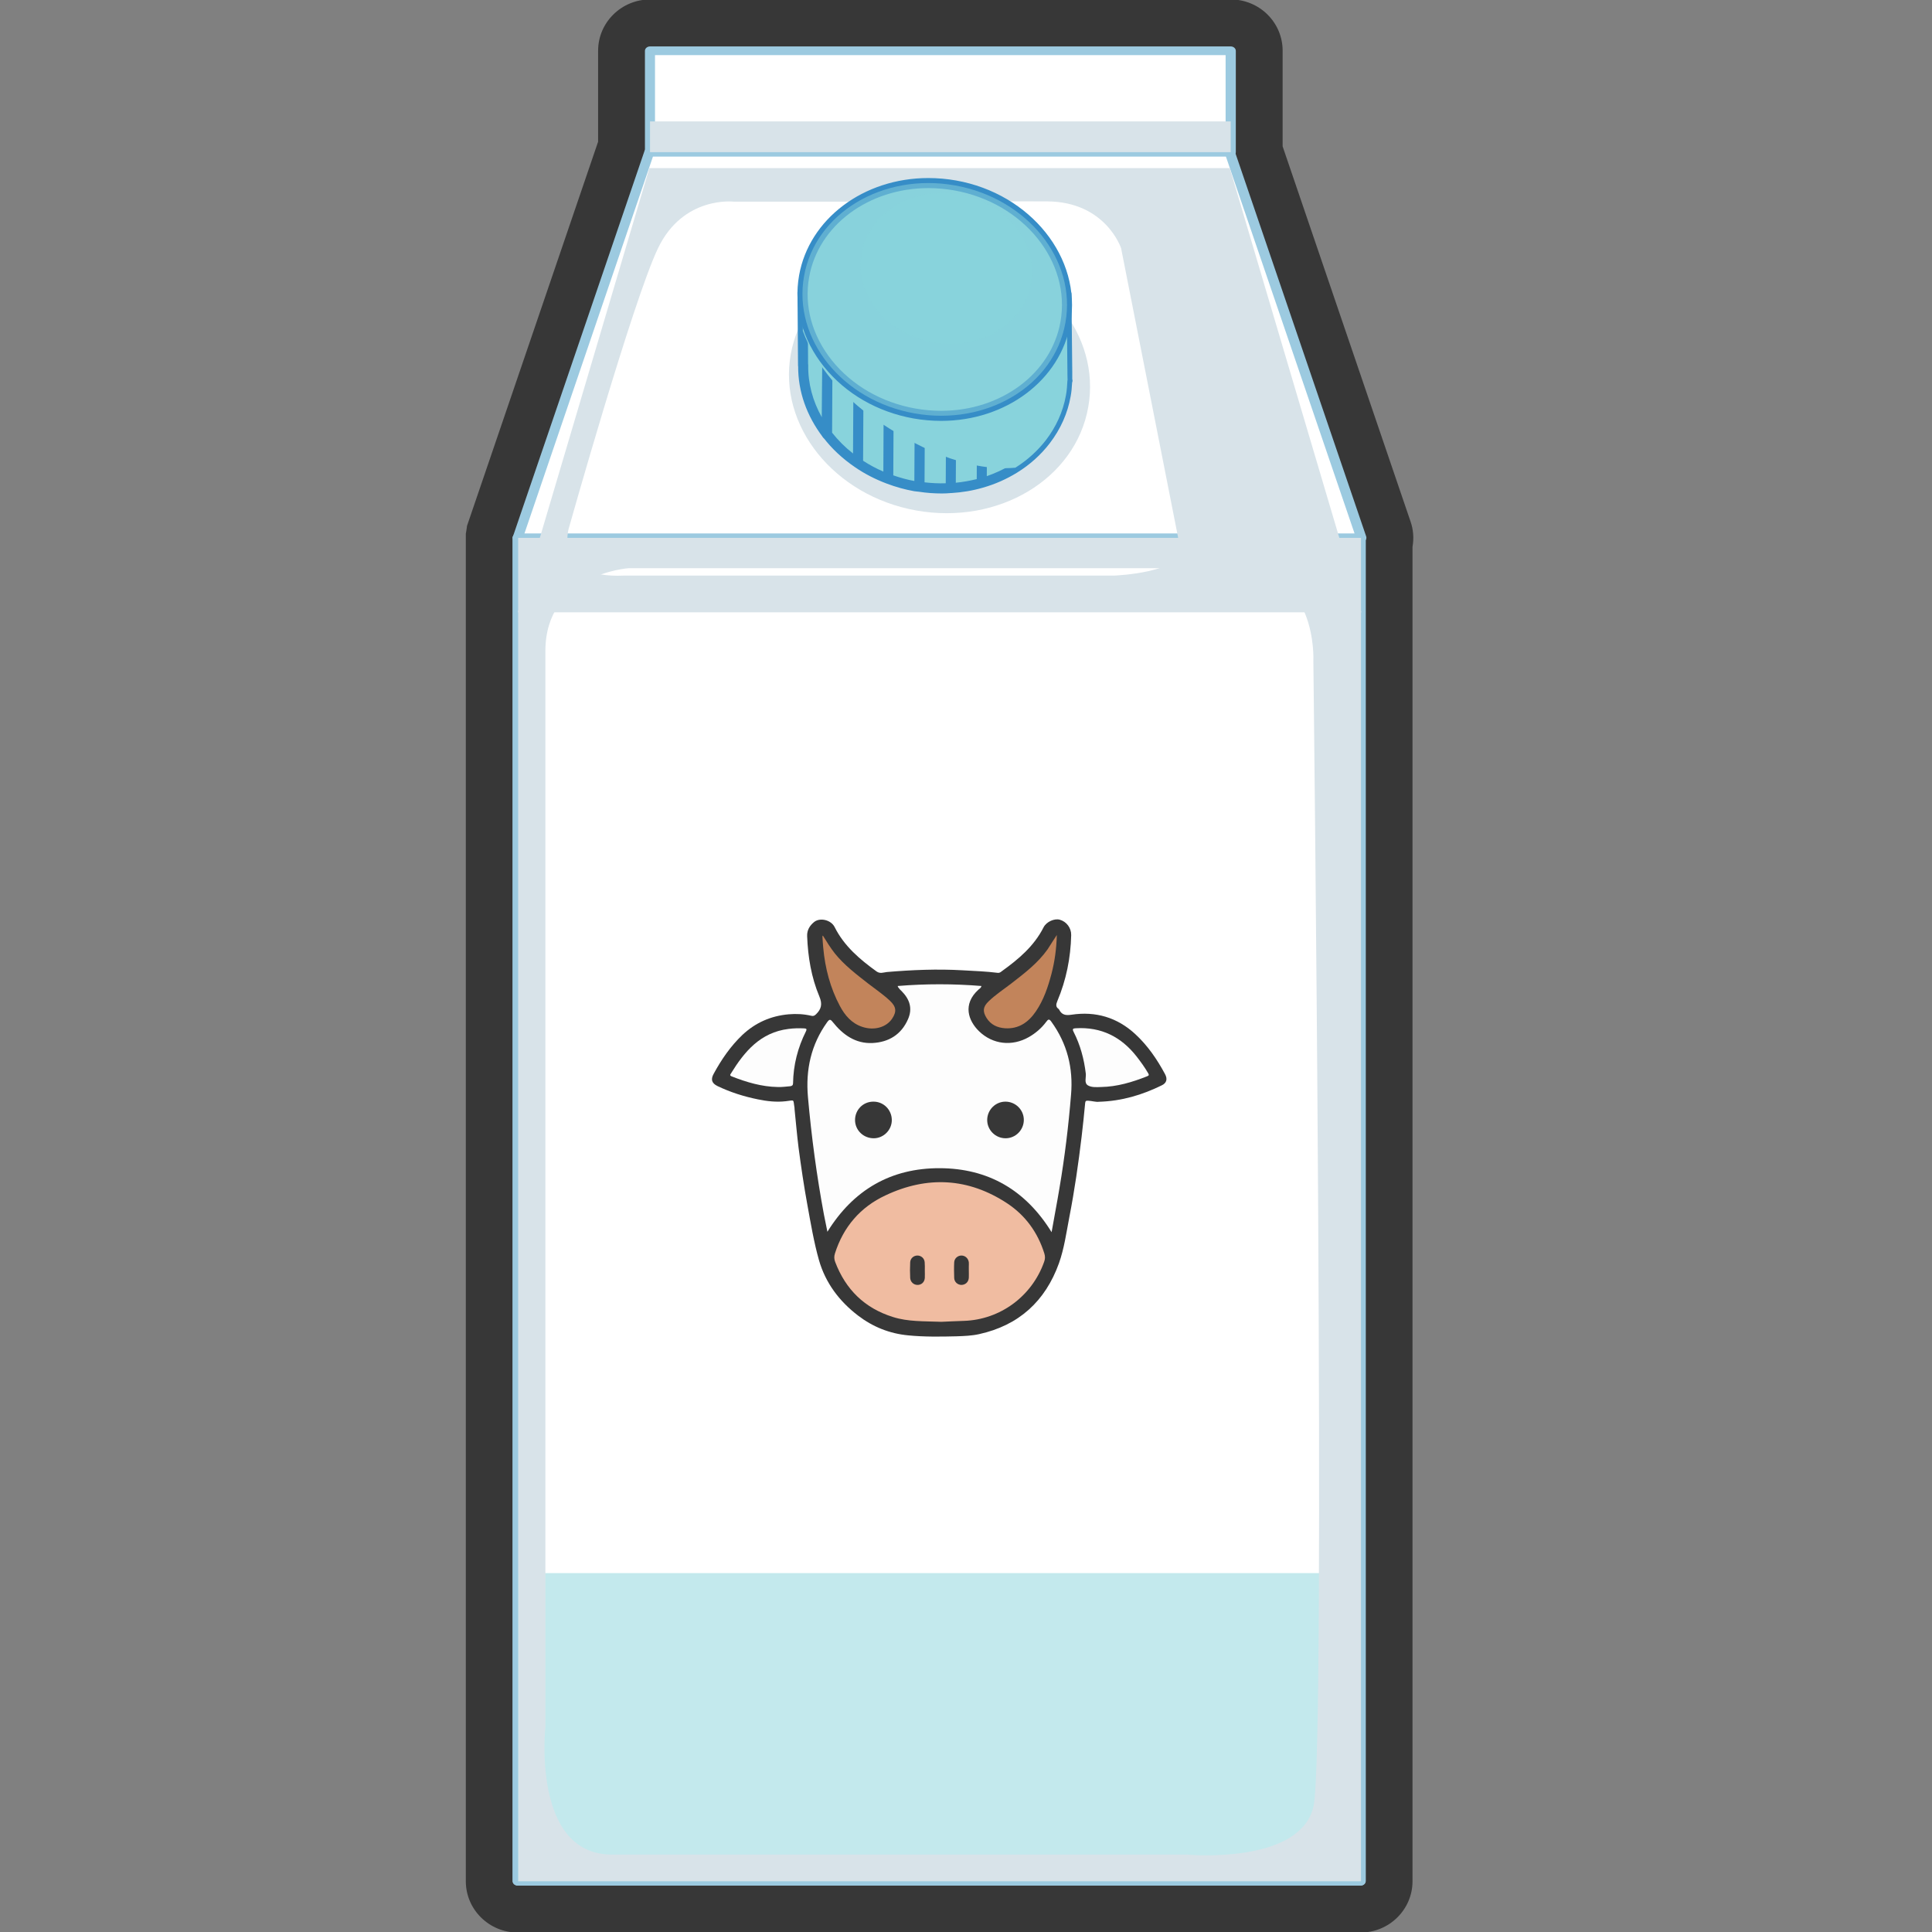 <?xml version="1.0" encoding="utf-8"?>
<!-- Generator: Adobe Illustrator 25.1.0, SVG Export Plug-In . SVG Version: 6.00 Build 0)  -->
<svg version="1.1" id="Layer_1" xmlns="http://www.w3.org/2000/svg" xmlns:xlink="http://www.w3.org/1999/xlink" x="0px" y="0px"
	 viewBox="0 0 1440 1440" style="enable-background:new 0 0 1440 1440;" xml:space="preserve">
<rect x="0" y="0" width="1440" height="1440" fill="#808080" stroke="none"/>
<style type="text/css">
	.st0{fill:#373737;}
	.st1{fill:#FFFFFF;}
	.st2{fill:#9CCAE0;}
	.st3{opacity:0.5;}
	.st4{fill:#88D3DC;}
	.st5{fill:#D8E3E9;}
	.st6{fill:#368DC7;}
	.st7{opacity:0.5;fill:#88D3DC;enable-background:new    ;}
	.st8{fill:#FDFDFD;}
	.st9{fill:#F0BCA1;}
	.st10{fill:#C2845B;}
</style>
<path class="st0" d="M1051.3,388.6L956,109.1V37.8c0-21.1-17.3-38.2-38.7-38.2H484.5c-21.3,0-38.7,17.1-38.7,38.2v67.8l-96.6,283.1
	l-1.1,3.2l-0.3,2.2c-0.1,0.5-0.2,1-0.2,1.4l-0.4,2.3v1004.4c0,21.1,17.4,38.2,38.7,38.2h628.2c21.3,0,38.7-17.1,38.7-38.2V407.6
	C1053.9,401.4,1053.5,394.8,1051.3,388.6z"/>
<g>
	<g>
		<g>
			<g>
				<rect x="385.9" y="400.9" class="st1" width="628.2" height="1001.3"/>
				<path class="st2" d="M1014.1,1405.4H385.9c-2.1,0-3.8-1.5-3.8-3.3V400.9c0-1.8,1.7-3.3,3.8-3.3h628.2c2.1,0,3.8,1.5,3.8,3.3
					v1001.3C1017.8,1404,1016.1,1405.4,1014.1,1405.4z M389.6,1398.9h620.7V404.1H389.6V1398.9z"/>
			</g>
			<g>
				<rect x="385.9" y="400.9" class="st1" width="628.2" height="1001.3"/>
				<path class="st2" d="M1014.1,1405.4H385.9c-2.1,0-3.8-1.5-3.8-3.3V400.9c0-1.8,1.7-3.3,3.8-3.3h628.2c2.1,0,3.8,1.5,3.8,3.3
					v1001.3C1017.8,1404,1016.1,1405.4,1014.1,1405.4z M389.6,1398.9h620.7V404.1H389.6V1398.9z"/>
			</g>
			<g class="st3">
				<rect x="385.9" y="1172.5" class="st4" width="628.2" height="229.7"/>
			</g>
			<g>
				<polygon class="st1" points="916.6,113.4 715.6,113.4 685,113.4 484,113.4 385.9,400.9 685,400.9 715.6,400.9 1014.7,400.9 				
					"/>
				<path class="st2" d="M1014.7,404.1H385.9c-1.2,0-2.3-0.5-3-1.3c-0.7-0.8-0.9-1.9-0.6-2.9l98.1-287.5c0.5-1.4,1.9-2.3,3.6-2.3
					h432.6c1.7,0,3.1,1,3.6,2.3l98.1,287.5c0.3,1,0.1,2.1-0.6,2.9C1017,403.6,1015.9,404.1,1014.7,404.1z M390.9,397.6h618.7
					l-95.9-281h-427L390.9,397.6z"/>
			</g>
			<g>
				<rect x="484.5" y="37.9" class="st1" width="432.8" height="75.5"/>
				<path class="st2" d="M917.3,116.6H484.5c-2.1,0-3.8-1.5-3.8-3.3V37.9c0-1.8,1.7-3.3,3.8-3.3h432.8c2.1,0,3.8,1.5,3.8,3.3v75.5
					C921.1,115.2,919.4,116.6,917.3,116.6z M488.2,110.1h425.3v-69H488.2V110.1z"/>
			</g>
			<rect x="484.5" y="90.5" class="st5" width="432.8" height="22.9"/>
		</g>
	</g>
	<path class="st5" d="M386.2,400.9v1001.3h628.2V400.9H386.2z M979.1,1345.9c-9.4,44.2-94.2,36.4-94.2,36.4H455.1
		c-58.8-1.1-48.6-95-48.6-95v-802c0-57.8,62.1-61.8,62.1-61.8h86.6h363.4c64-1.6,60.3,69,60.3,69S988.4,1301.7,979.1,1345.9z"/>
	<path class="st5" d="M916.6,125.3h-201H685H484l-98.1,331.1H685h30.6h299.1L916.6,125.3z M830.7,429H465.3
		c-52.7,2.5-41.4-35.1-41.4-35.1s47.7-169.5,66.5-208.8c18.8-39.3,56.5-34.8,56.5-34.8h76.9c0,0,112.8-0.4,156.6-0.2
		s55.2,34.9,55.2,34.9s40.2,203.8,43.9,222.8C883.4,426.9,830.7,429,830.7,429z"/>
	<g>
		<path class="st5" d="M683,380.5c-61.2-10.9-103.2-63.1-93.6-116.5c9.5-53.4,66.9-87.9,128.1-77c61.2,10.9,103.2,63.1,93.6,116.5
			C801.6,357,744.3,391.4,683,380.5z"/>
		<g>
			<g>
				<g>
					<path class="st4" d="M598.2,217.6l0.4,54.6h0.1c-0.3,18.5,6.2,36.3,17.6,51.3l0.6-105.8L598.2,217.6z"/>
					<path class="st6" d="M616.3,327.3c-1.2,0-2.3-0.5-3-1.5c-12.1-15.9-18.5-34.1-18.4-52.7c-0.1-0.3-0.1-0.5-0.1-0.8l-0.4-54.6
						c0-1,0.4-2,1.1-2.7c0.7-0.7,1.6-1.2,2.7-1.1l18.7,0.1c2.1,0,3.8,1.7,3.7,3.8l-0.6,105.8c0,1.6-1,3-2.6,3.5
						C617.1,327.2,616.7,327.3,616.3,327.3z M602.3,271.3c0.1,0.3,0.1,0.6,0.1,0.9c-0.2,13.5,3.3,26.7,10.2,38.9l0.5-89.6l-11.1-0.1
						L602.3,271.3z"/>
				</g>
				<g>
					<path class="st4" d="M732.4,239.8l-0.6,120.1c8.8-2.5,17.1-6.2,24.5-10.8L757,217l-0.7,132.1c9.1-5.6,17-12.7,23.4-21l0.5-99.7
						l-0.5,99.7c7.4-9.7,12.7-20.9,14.9-33.4c0.7-3.7,0.9-7.4,1.1-11.1h0.1l-0.1-4.8c0-0.6,0-1.3,0-1.9l-0.6-57.8l-28.3-0.2
						c-14.3-13.1-32.9-22.8-54.4-26.6c-34.9-6.2-68.3,4.4-89.8,25.4l-5.6-0.1l-0.6,105.8c6.3,8.2,14.1,15.5,23.1,21.7l0.7-131.8
						l-0.7,131.8c6.9,4.7,14.5,8.6,22.6,11.7l0.7-132.8l-0.7,132.8c6.3,2.4,12.9,4.3,19.9,5.5c1.1,0.2,2.2,0.3,3.3,0.4l0.7-127.4
						l-0.7,127.4c7.9,1.2,15.7,1.5,23.3,1l0.7-135.5l-0.7,135.5c8-0.5,15.8-1.8,23.1-3.9L732.4,239.8z"/>
					<path class="st6" d="M702,367.8c-5.7,0-11.4-0.4-17.2-1.3l-1-0.1c-0.8-0.1-1.6-0.2-2.5-0.3c-6.7-1.2-13.6-3.1-20.5-5.7
						c0,0,0,0,0,0c-8.4-3.2-16.3-7.2-23.4-12.1h0c-9.4-6.4-17.5-13.9-24-22.5c-0.5-0.7-0.8-1.5-0.8-2.3l0.6-105.8c0-1,0.4-2,1.1-2.7
						c0.7-0.7,1.6-1.1,2.6-1.1c0,0,0,0,0,0l4.1,0c22.9-21.6,58-31.4,91.9-25.3c20.9,3.7,39.9,12.9,55.2,26.6l26.8,0.2
						c2,0,3.7,1.7,3.7,3.7l0.6,57.8c0,0.2,0,0.7,0,1.2l0,4.5c0.1,0.3,0.2,0.7,0.2,1.1c0,0.5-0.1,1-0.3,1.4
						c-0.2,3.8-0.5,7.2-1.1,10.3c-2.2,12.6-7.5,24.4-15.6,35c0,0,0,0,0,0c-6.6,8.6-14.8,16-24.4,21.9c0,0,0,0,0,0
						c-7.8,4.8-16.3,8.6-25.5,11.2c0,0,0,0,0,0c-7.5,2.2-15.4,3.5-23.5,4c-0.2,0-0.4,0-0.5,0C706.5,367.7,704.2,367.8,702,367.8z
						 M689.1,359.5c5.3,0.6,10.6,0.9,15.8,0.7l0.7-131.9c0-2.1,1.7-3.7,3.8-3.7h0c2.1,0,3.7,1.7,3.7,3.8c0,0,0,0,0,0l-0.7,131.4
						c5.3-0.5,10.6-1.5,15.6-2.7l0.6-117.2c0-2.1,1.9-4,3.8-3.7c2.1,0,3.7,1.7,3.7,3.8c0,0,0,0,0,0l-0.6,114.9
						c6-2.1,11.7-4.7,17-7.8l0.7-130c0-1.2,0.6-2.2,1.4-2.9c-12.6-9-27.2-15.1-43-17.9c-32.2-5.7-65.3,3.7-86.5,24.4
						c-0.7,0.7-1.6,1.1-2.6,1.1h0l-1.8,0l-0.5,100.7c4.5,5.7,9.7,10.9,15.6,15.5l0.7-124.4c0-2.1,1.7-3.7,3.8-3.7h0
						c2.1,0,3.7,1.7,3.7,3.8c0,0,0,0,0,0l-0.7,129.7c4.7,3.1,9.8,5.8,15.1,8.1L659,224c0-2.1,1.7-3.7,3.8-3.7h0
						c2.1,0,3.7,1.7,3.7,3.8c0,0,0,0,0,0l-0.7,130.2c5.3,1.8,10.5,3.3,15.7,4.2l0.7-123c0-2.1,1.7-3.7,3.8-3.7h0
						c2.1,0,3.7,1.7,3.7,3.8c0,0,0,0,0,0L689.1,359.5z M760.7,218.8L760.1,342c6-4.4,11.3-9.5,15.8-15.2l0.5-98.4
						c0-2.1,1.7-3.7,3.8-3.7h0c2.1,0,3.7,1.7,3.7,3.8c0,0,0,0,0,0l-0.5,86.8c3.6-6.7,6-13.7,7.3-21.1c0.6-3.2,0.9-6.6,1-10.5
						c0-0.2,0-0.4,0.1-0.5l-0.7-60.1l-24.6-0.2c-0.9,0-1.8-0.4-2.5-1C763,220.8,761.9,219.8,760.7,218.8z"/>
				</g>
			</g>
			<path class="st4" d="M598.2,217.6l0.2,29c9.5,26.5,31.6,50.5,52.8,65.1c29.7,20.5,68.5,40.2,105.6,36.9
				c8.9-5.6,16.6-12.6,22.8-20.6c7.4-9.7,12.7-20.9,14.9-33.4c0.7-3.7,0.9-7.4,1.1-11.1h0.1l-0.1-4.8c0-0.6,0-1.3,0-1.9l-0.6-57.8
				l-28.3-0.2c-14.3-13.1-32.9-22.8-54.4-26.6c-34.9-6.2-68.3,4.4-89.8,25.4l-5.6-0.1L598.2,217.6z"/>
			<g>
				<path class="st4" d="M681.6,308.1c-53.8-9.6-90.6-55.4-82.3-102.3c8.3-46.9,58.7-77.2,112.5-67.6c53.8,9.6,90.6,55.4,82.3,102.3
					C785.8,287.5,735.4,317.7,681.6,308.1z"/>
				<path class="st6" d="M701.5,313.7c-6.8,0-13.8-0.6-20.6-1.8c-26.9-4.8-50.6-18.5-66.7-38.5c-16.2-20.2-22.8-44.4-18.6-68.2
					c7.5-42,48-72.5,96.3-72.5c6.8,0,13.8,0.6,20.6,1.8c55.7,9.9,94,57.8,85.3,106.7C790.4,283.2,749.9,313.7,701.5,313.7z
					 M692,140.2c-44.7,0-82.1,27.9-88.9,66.3c-3.9,21.6,2.2,43.7,17,62.2c15,18.6,37,31.3,62.2,35.8c6.4,1.1,12.9,1.7,19.2,1.7
					c44.7,0,82.1-27.9,88.9-66.3c8-44.8-27.5-88.8-79.2-98C704.9,140.8,698.4,140.2,692,140.2z"/>
			</g>
			<path class="st7" d="M794.1,240.5c8.4-46.9-28.5-92.7-82.3-102.3c-53.8-9.6-104.2,20.7-112.5,67.6
				c-8.4,46.9,28.5,92.8,82.3,102.3C735.4,317.7,785.8,287.5,794.1,240.5z M695.5,255.2c-34.9-6.2-58.8-35.9-53.3-66.4
				c5.4-30.4,38.1-50,73-43.8c34.9,6.2,58.8,35.9,53.3,66.4C763,241.8,730.4,261.4,695.5,255.2z"/>
		</g>
	</g>
	<g>
		<path class="st0" d="M818.9,821.2c-1.9,0.3-4.8-0.6-7.8-0.8c-1.6-0.1-2.2,0.2-2.3,1.9c-0.8,8.3-1.6,16.5-2.6,24.7
			c-2.4,20.2-5.3,40.3-9.2,60.3c-2.2,11.5-3.8,23.2-7.7,34.2c-10.2,28.4-30,46.4-59.6,52.9c-5.4,1.2-11,1.4-16.6,1.6
			c-12.1,0.3-24.1,0.5-36.2-0.7c-13.8-1.3-26.3-6.3-37.3-14.7c-14-10.7-24.3-24.3-29.2-41.4c-3.8-13.5-6.1-27.3-8.6-41
			c-2.6-14.2-4.7-28.4-6.6-42.8c-1.2-9.6-2-19.2-3-28.8c0-0.2,0-0.5,0-0.7c-1.2-6.9,0.5-5.9-6.6-5.1c-7,0.8-13.9,0-20.7-1.4
			c-10.4-2.1-20.5-5.3-30.1-9.9c-4.3-2.1-5.2-4.9-2.9-9.1c5.8-10.7,12.6-20.6,21.4-29c9.7-9.1,21.1-14.2,34.5-15.4
			c5.8-0.5,11.3-0.2,16.9,1.1c1.6,0.4,2.4-0.1,3.5-1.1c4-3.9,4.9-7.6,2.5-13.3c-6-14.3-8.5-29.4-9.1-44.9c-0.2-4.5,1.9-7.9,5.2-10.6
			c4.4-3.5,12.6-1.6,15.3,3.8c7.1,14.2,18.8,24.1,31.3,33.1c2.6,1.8,5.1,0.7,7.5,0.4c18.8-1.6,37.7-2.4,56.6-1.3
			c8.7,0.5,17.5,0.8,26.2,1.9c1.3,0.2,2.2-0.6,3.1-1.3c12.4-8.9,23.9-18.6,31-32.6c2.2-4.3,8.2-6.8,12.1-5.7c5,1.4,8.6,6.1,8.5,11.5
			c-0.4,17-3.7,33.4-10.3,49.1c-1,2.4-1.4,4.3,0.9,5.9c0.2,0.1,0.3,0.4,0.4,0.5c2,3.9,4.7,4.5,9.3,3.8c17.9-2.7,34,2,47.5,14.5
			c9.2,8.5,16.2,18.7,22.1,29.7c2.1,3.8,1.2,6.8-2.5,8.5C851.5,816,836.3,820.7,818.9,821.2z"/>
		<path class="st8" d="M669.1,734.9c20.8-1.7,41.6-1.7,62.4,0c-0.3,1.5-1.4,2-2.2,2.7c-12.1,11-7.5,23.3,0.4,31
			c10.2,9.9,24.6,11.5,37.1,4.4c5.1-2.9,9.5-6.7,13-11.4c1.4-1.9,2.2-2.4,3.8-0.1c11.8,16.3,16.4,34.5,14.7,54.4
			c-1.9,23.3-4.7,46.4-8.6,69.4c-1.8,10.9-3.9,21.7-5.9,33.1c-19.4-31.5-47.4-47.6-83.4-47.7c-36.1-0.1-64.2,15.9-83.7,47.4
			c-0.9-4.5-1.8-8.7-2.6-12.9c-5.4-29-9.3-58.2-11.9-87.5c-1.8-20.4,2.3-39.1,14.3-55.8c1.7-2.3,2.4-2.4,4.2-0.1
			c7.6,9.5,17,16.2,29.6,15.6c12.1-0.6,21.5-6.3,26.5-17.8c3.5-8,1.2-14.8-4.7-20.8c-0.6-0.6-1.2-1.1-1.7-1.7
			C670.1,736.3,669.2,736.1,669.1,734.9z"/>
		<path class="st9" d="M701.7,985.2c-13.1-0.5-24.9,0-36.2-3.6c-21.1-6.6-35.2-20.5-43-41c-0.8-2.1-0.9-4.1-0.2-6.3
			c6.3-19.9,19-34.6,37.6-43.3c31.1-14.7,61.8-13.2,90.8,5.9c13.6,9,22.8,21.7,27.7,37.4c0.7,2.2,0.6,4.2-0.2,6.3
			c-9.1,25.6-32.7,43-59.7,43.9C712.3,984.7,706.3,985,701.7,985.2z"/>
		<path class="st8" d="M579.7,810.2c-12-0.2-23.3-3.6-34.3-7.9c-1.5-0.6-1.3-1.2-0.6-2.2c10.1-16.4,22-30.6,42.9-33.2
			c3.9-0.5,7.7-0.6,11.6-0.4c1.6,0.1,2.3,0.3,1.4,2.2c-6.1,12.2-9.4,25.1-9.6,38.7c0,1.5-0.8,2-2,2.2
			C585.9,809.9,582.8,810.3,579.7,810.2z"/>
		<path class="st8" d="M820.6,810.2c-3.3,0.1-7,0.4-9.7-1.2c-3-1.8-1.3-5.8-1.6-8.7c-1.3-11-4.1-21.4-9.1-31.2
			c-1.1-2.2-0.5-2.6,1.7-2.7c18.9-1.1,33.8,6.4,45.3,21.1c3.1,4,6,8,8.5,12.3c0.7,1.2,0.9,1.8-0.7,2.4
			C843.9,806.6,832.6,810,820.6,810.2z"/>
		<path class="st10" d="M787.7,696.9c-0.3,10.4-1.6,19.8-4,29c-2.6,9.8-5.8,19.4-11.6,27.9c-5.5,8.1-12.8,13.3-23.1,12.6
			c-5.7-0.4-10.6-2.7-13.7-7.7c-3.1-5-2.6-8.4,1.6-12.4c5.2-5,11.2-8.9,16.9-13.3c9.8-7.6,19.7-15.1,27-25.4
			C783,704.2,785.1,700.8,787.7,696.9z"/>
		<path class="st10" d="M613.3,697.3c2.9,4.7,5.7,9.2,9,13.4c7.1,8.8,16,15.5,24.8,22.4c5.4,4.2,11.1,8,16.1,12.7
			c4.8,4.5,5.3,8.1,1.7,13.5c-4.3,6.4-13.3,9-22.1,6.1c-8-2.6-13.1-8.6-16.8-15.6c-7.2-13.5-11-28.1-12.4-43.3
			c-0.3-2.7-0.4-5.4-0.6-8.2C612.9,698,613,697.9,613.3,697.3z"/>
		<path class="st0" d="M664.7,834.7c0.1,7.4-6,13.6-13.3,13.7c-7.8,0.1-14.1-6-14.1-13.6c0-7.6,6-13.7,13.6-13.7
			C658.5,821,664.6,827.1,664.7,834.7z"/>
		<path class="st0" d="M749.5,848.4c-7.5,0-13.7-6.1-13.7-13.6c0-7.5,6.1-13.7,13.6-13.7c7.5,0,13.7,6.1,13.7,13.6
			C763.1,842.2,757,848.4,749.5,848.4z"/>
		<path class="st0" d="M689.3,946.7c0,1.9,0.1,3.9,0,5.8c-0.2,3.2-2.6,5.3-5.6,5.2c-2.8-0.1-5.1-2.2-5.3-5.2
			c-0.2-3.9-0.2-7.7,0-11.6c0.1-3,2.6-5.1,5.4-5.1c2.8,0,5.2,2.1,5.4,5C689.4,942.8,689.3,944.8,689.3,946.7z"/>
		<path class="st0" d="M722.1,947c0,1.8,0.1,3.6,0,5.4c-0.2,3.2-2.6,5.3-5.6,5.3c-2.8-0.1-5.2-2.2-5.3-5.2c-0.1-3.9-0.2-7.7,0-11.6
			c0.1-2.9,2.6-5.1,5.4-5.1c2.8,0,5.1,2.1,5.5,5c0.1,1,0,2,0,3.1C722.1,945,722.1,946,722.1,947C722.1,947,722.1,947,722.1,947z"/>
	</g>
</g>
</svg>
